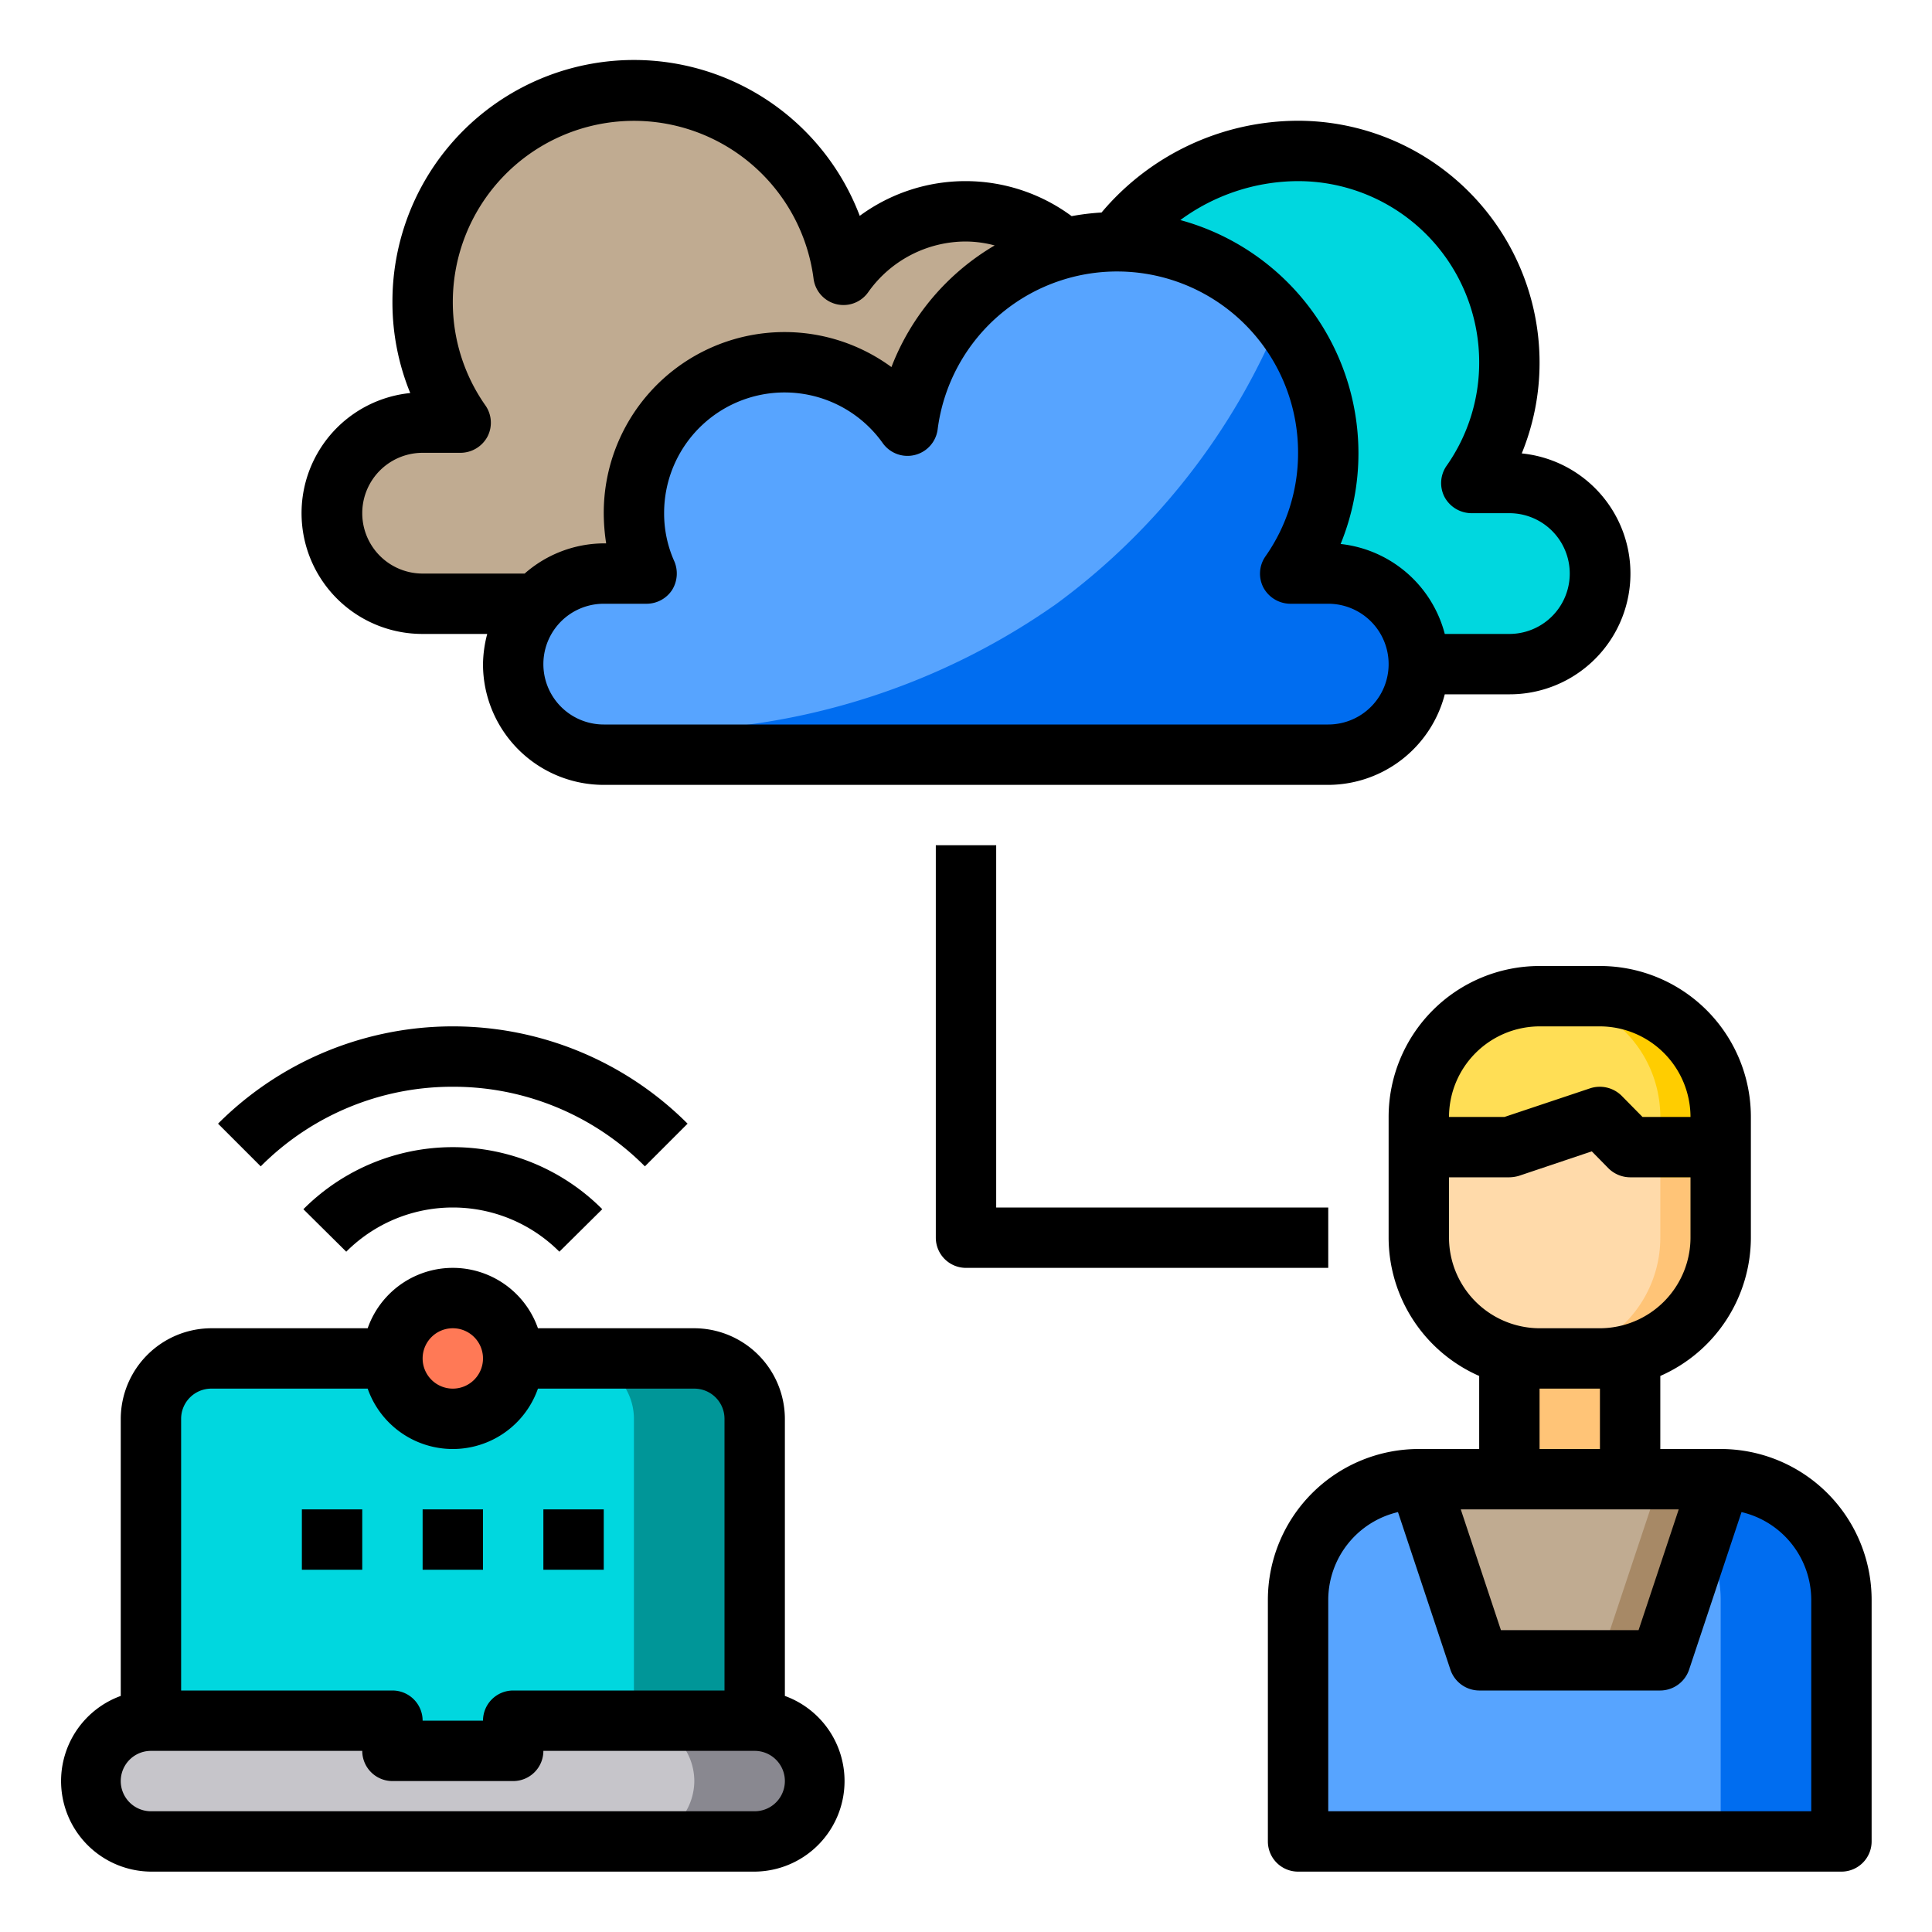 <svg xmlns="http://www.w3.org/2000/svg" height="512" viewBox="0 0 64 64" width="512"><g><path d="m35.27 8.22a6.992 6.992 0 0 0 -5.21 5.88 4.993 4.993 0 0 0 -8.64 4.9h-1.42a2.94 2.94 0 0 0 -2.23 1h-3.77a3 3 0 0 1 0-6h1.26a7 7 0 1 1 12.68-4.9 5.048 5.048 0 0 1 4.06-2.1 4.982 4.982 0 0 1 3.27 1.22z" fill="#c0ab91"></path><path d="m53 19a3 3 0 0 1 -3 3h-3a3 3 0 0 0 -3-3h-1.26a7 7 0 0 0 -5.74-11 6.591 6.591 0 0 1 2.23-1.99 7.676 7.676 0 0 1 3.77-1.01 7 7 0 0 1 5.74 11h1.26a3 3 0 0 1 3 3z" fill="#00d7df"></path><path d="m47 22a3 3 0 0 1 -3 3h-24a3 3 0 0 1 -3-3 3.011 3.011 0 0 1 3-3h1.42a4.941 4.941 0 0 1 -.42-2 4.991 4.991 0 0 1 9.06-2.9 6.992 6.992 0 0 1 5.21-5.88 6.564 6.564 0 0 1 1.73-.22 7 7 0 0 1 5.74 11h1.26a3 3 0 0 1 3 3z" fill="#57a4ff"></path><path d="m47 22a3 3 0 0 1 -3 3h-24a3 3 0 0 1 -3-3 3.011 3.011 0 0 1 3-3h1.42a4.941 4.941 0 0 1 -.42-2 4.991 4.991 0 0 1 9.06-2.9 6.992 6.992 0 0 1 5.21-5.88 6.564 6.564 0 0 1 1.73-.22 7 7 0 0 1 5.74 11h1.26a3 3 0 0 1 3 3z" fill="#57a4ff"></path><path d="m47 22a3 3 0 0 1 -3 3h-24a2.957 2.957 0 0 1 -2.35-1.15 23.079 23.079 0 0 0 17.35-3.85 22.316 22.316 0 0 0 7.4-9.45 6.984 6.984 0 0 1 .34 8.45h1.26a3 3 0 0 1 3 3z" fill="#006df0"></path><path d="m61 53v8h-18v-8a4 4 0 0 1 4-4l2 6h6l2-6a4 4 0 0 1 4 4z" fill="#57a4ff"></path><path d="m57 38v3a4 4 0 0 1 -3.03 3.88 3.906 3.906 0 0 1 -.97.12h-2a3.906 3.906 0 0 1 -.97-.12 4 4 0 0 1 -3.03-3.88v-3h3l3-1 1 1z" fill="#ffdaaa"></path><path d="m57 37v1h-3l-1-1-3 1h-3v-1a4 4 0 0 1 4-4h2a4 4 0 0 1 4 4z" fill="#ffde55"></path><path d="m57 49-2 6h-6l-2-6h3 4z" fill="#c0ab91"></path><path d="m25 57a2.006 2.006 0 0 1 2 2 2.015 2.015 0 0 1 -2 2h-20a2.006 2.006 0 0 1 -2-2 2.015 2.015 0 0 1 2-2h8v1h4v-1z" fill="#c6c5ca"></path><path d="m25 47v10h-8v1h-4v-1h-8v-10a2.006 2.006 0 0 1 2-2h6a2 2 0 0 0 4 0h6a2.006 2.006 0 0 1 2 2z" fill="#00d7df"></path><path d="m27 59a2.015 2.015 0 0 1 -2 2h-4a2.015 2.015 0 0 0 2-2 2.006 2.006 0 0 0 -2-2h4a2.006 2.006 0 0 1 2 2z" fill="#898890"></path><path d="m25 47v10h-4v-10a2.006 2.006 0 0 0 -2-2h4a2.006 2.006 0 0 1 2 2z" fill="#009698"></path><circle cx="15" cy="45" fill="#ff7956" r="2"></circle><path d="m61 53v8h-4v-8a4 4 0 0 0 -4-4h4a4 4 0 0 1 4 4z" fill="#006df0"></path><path d="m57 39v2a4 4 0 0 1 -3.03 3.88 3.906 3.906 0 0 1 -.97.12h-2a3.906 3.906 0 0 0 .97-.12 4 4 0 0 0 3.03-3.88v-2z" fill="#ffc477"></path><path d="m57 37v2h-2v-2a4 4 0 0 0 -4-4h2a4 4 0 0 1 4 4z" fill="#ffcd00"></path><path d="m57 49-2 6h-2l2-6z" fill="#a78966"></path><path d="m54 45v4h-4v-4l.03-.12a3.906 3.906 0 0 0 .97.12h2a3.906 3.906 0 0 0 .97-.12z" fill="#ffc477"></path><path d="m50.41 15.02a7.927 7.927 0 0 0 .59-3.02 8.011 8.011 0 0 0 -8-8 8.526 8.526 0 0 0 -6.51 3.04 7.878 7.878 0 0 0 -.99.12 5.911 5.911 0 0 0 -7.02-.01 8 8 0 0 0 -15.48 2.85 7.927 7.927 0 0 0 .59 3.02 4 4 0 0 0 .41 7.98h2.14a4.091 4.091 0 0 0 -.14 1 4 4 0 0 0 4 4h24a4 4 0 0 0 3.86-3h2.14a4 4 0 0 0 .41-7.98zm-36.41 3.98a2 2 0 0 1 0-4h1.26a1.02 1.02 0 0 0 .89-.54 1 1 0 0 0 -.07-1.03 5.938 5.938 0 0 1 -1.08-3.43 6 6 0 0 1 11.95-.77 1 1 0 0 0 1.81.45 3.968 3.968 0 0 1 3.24-1.68 3.817 3.817 0 0 1 .95.13 8.009 8.009 0 0 0 -3.42 4.03 5.988 5.988 0 0 0 -9.53 4.84 6.634 6.634 0 0 0 .08 1h-.08a4 4 0 0 0 -2.62 1zm30 5h-24a2 2 0 0 1 0-4h1.42a1.013 1.013 0 0 0 .84-.45 1.034 1.034 0 0 0 .08-.95 3.867 3.867 0 0 1 -.34-1.6 3.99 3.99 0 0 1 7.25-2.31 1.007 1.007 0 0 0 1.81-.46 5.994 5.994 0 0 1 11.94.77 5.938 5.938 0 0 1 -1.08 3.43 1 1 0 0 0 -.07 1.03 1.02 1.02 0 0 0 .89.54h1.26a2 2 0 0 1 0 4zm6-3h-2.14a4.017 4.017 0 0 0 -3.45-2.98 7.927 7.927 0 0 0 .59-3.02 8.009 8.009 0 0 0 -5.9-7.71 6.608 6.608 0 0 1 3.9-1.29 6 6 0 0 1 6 6 5.938 5.938 0 0 1 -1.08 3.43 1 1 0 0 0 -.07 1.03 1.02 1.02 0 0 0 .89.54h1.26a2 2 0 0 1 0 4z"></path><path d="m26 56.18v-9.18a3.009 3.009 0 0 0 -3-3h-5.18a2.988 2.988 0 0 0 -5.64 0h-5.18a3.009 3.009 0 0 0 -3 3v9.18a3 3 0 0 0 1 5.82h20a3 3 0 0 0 1-5.82zm-11-12.18a1 1 0 1 1 -1 1 1 1 0 0 1 1-1zm-9 3a1 1 0 0 1 1-1h5.18a2.988 2.988 0 0 0 5.64 0h5.18a1 1 0 0 1 1 1v9h-7a1 1 0 0 0 -1 1h-2a1 1 0 0 0 -1-1h-7zm19 13h-20a1 1 0 0 1 0-2h7a1 1 0 0 0 1 1h4a1 1 0 0 0 1-1h7a1 1 0 0 1 0 2z"></path><path d="m14 50h2v2h-2z"></path><path d="m18 50h2v2h-2z"></path><path d="m10 50h2v2h-2z"></path><path d="m15 36a8.945 8.945 0 0 1 6.363 2.637l1.414-1.414a10.994 10.994 0 0 0 -15.554 0l1.414 1.414a8.945 8.945 0 0 1 6.363-2.637z"></path><path d="m10.049 40.056 1.421 1.408a4.988 4.988 0 0 1 7.06 0l1.421-1.408a6.989 6.989 0 0 0 -9.9 0z"></path><path d="m57 48h-2v-2.42a5.014 5.014 0 0 0 3-4.58v-4a5 5 0 0 0 -5-5h-2a5 5 0 0 0 -5 5v4a5.014 5.014 0 0 0 3 4.58v2.42h-2a5 5 0 0 0 -5 5v8a1 1 0 0 0 1 1h18a1 1 0 0 0 1-1v-8a5 5 0 0 0 -5-5zm-6-14h2a3.009 3.009 0 0 1 3 3h-1.59l-.7-.71a1.028 1.028 0 0 0 -1.03-.24l-2.84.95h-1.84a3.009 3.009 0 0 1 3-3zm-3 7v-2h2a1.185 1.185 0 0 0 .32-.05l2.41-.81.56.57a1.033 1.033 0 0 0 .71.29h2v2a3.009 3.009 0 0 1 -3 3h-2a3.009 3.009 0 0 1 -3-3zm5 5v2h-2v-2zm2.61 4-1.33 4h-4.56l-1.33-4zm4.39 10h-16v-7a2.992 2.992 0 0 1 2.31-2.91l1.74 5.23a1.014 1.014 0 0 0 .95.68h6a1.014 1.014 0 0 0 .95-.68l1.74-5.23a2.992 2.992 0 0 1 2.31 2.91z"></path><path d="m44 40h-11v-12h-2v13a1 1 0 0 0 1 1h12z"></path></g></svg>